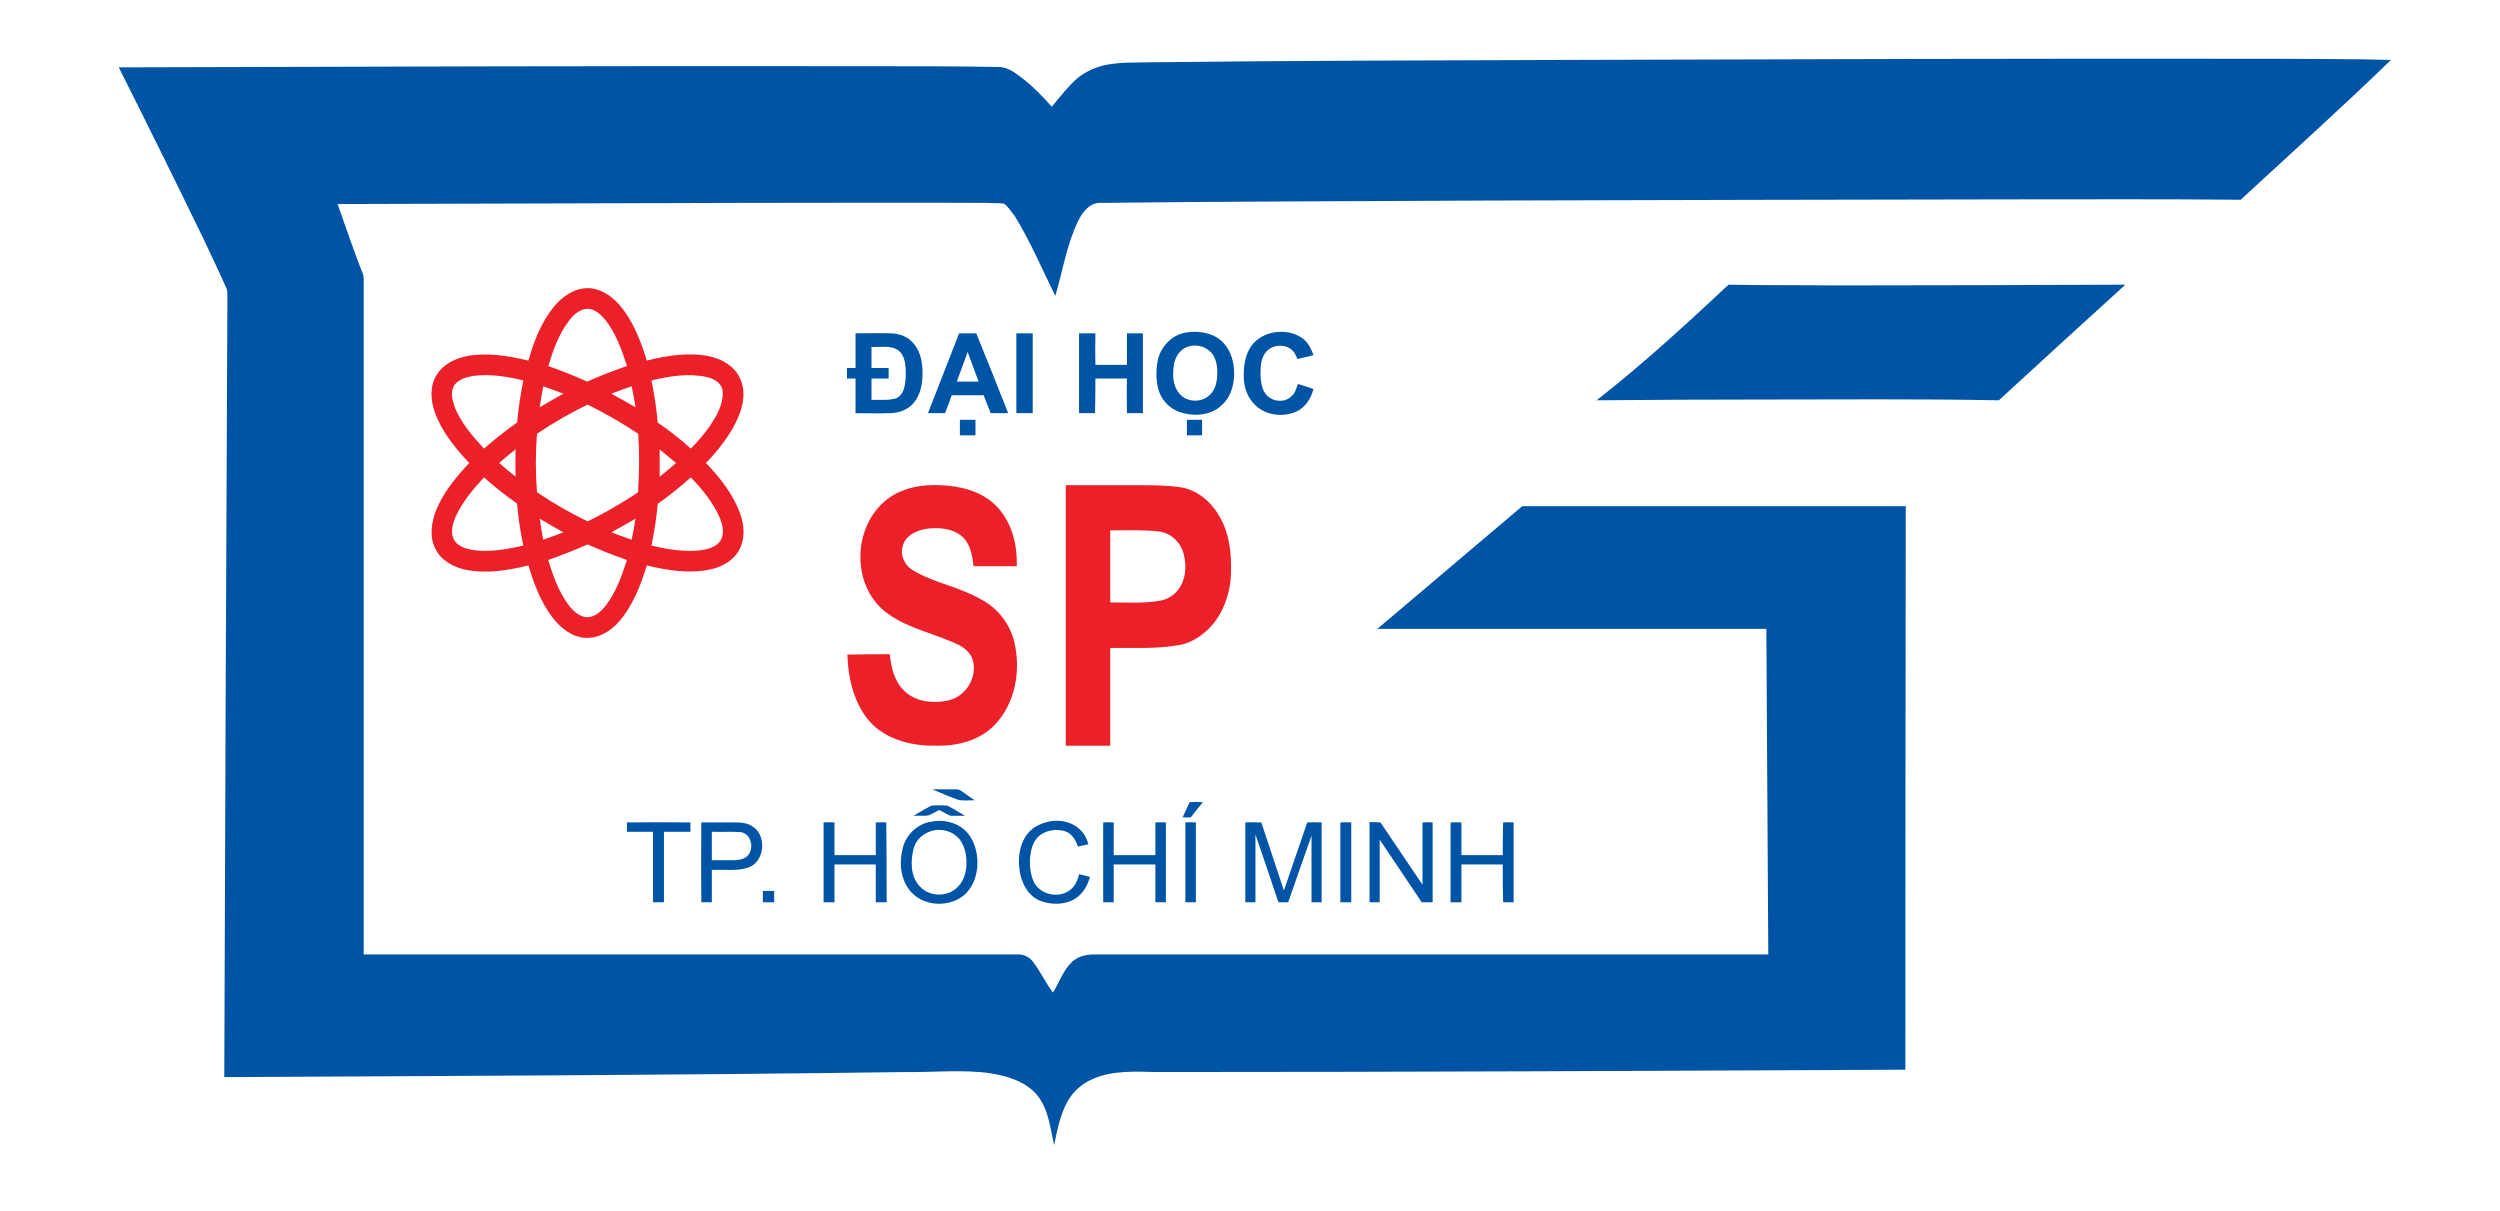 <svg version="1.2" xmlns="http://www.w3.org/2000/svg" viewBox="0 0 642 311" width="642" height="311">
	<title>Logo_Trường_Đại_học_Sư_phạm_Thành_phố_Hồ_Chí_Minh</title>
	<style>
		.s0 { fill: #0054a6 } 
		.s1 { fill: #ec2028 } 
	</style>
	<g id="surface1">
		<path class="s0" d="m399.3 15.4c62.1-0.2 124.2-0.4 186.2-0.3 9.5 0.1 19.1 0 28.5 0.3-12.6 12.2-25.7 24-38.6 35.9-19.7-0.2-39.5-0.1-59.2-0.1q-66.8 0.1-133.6 0.3c-33.3 0.2-66.6 0.2-99.8 0.6-2.9-0.2-4.9 2.4-6 4.8-2.9 6-3.9 12.7-5.8 19.1-3.4-6.9-6.4-14-10.4-20.5-0.9-1.1-1.6-2.4-2.8-3.2-1.4-0.2-2.9-0.1-4.3-0.2-20.7-0.1-41.3 0-62 0-34.9 0.1-69.8 0.2-104.8 0.3 2.1 6 4.2 12.1 6.5 18q0.2 0.5 0.2 1.1 0 86.8 0 173.6c56 0 111.9 0 167.9 0 1.7-0.1 3.3 0.8 4.2 2.2 1.8 2.4 3.1 5.2 4.9 7.6 1.6-2.6 2.6-5.7 4.9-7.9 1.5-1.4 3.6-1.9 5.7-1.9q86.5 0 173.1 0c-0.2-27.9-0.3-55.7-0.5-83.6q-49.9 0-99.9 0c12.4-10.5 24.8-21 37.2-31.5q49.2 0 98.5 0-0.1 72.4-0.1 144.7c-64 0.3-128 0.6-192.1 0.6-5.5-0.1-11.2-0.5-16.4 1.7-3.2 1.3-5.8 3.8-7.2 6.9-1.5 3.2-2.2 6.7-2.9 10.2-1-4.4-1.4-9.2-4.3-12.8-3-3.6-7.7-5-12.2-5.7-7.1-1-14.3-0.2-21.5-0.3-58.3 0.8-116.7 1-175.1 1.3 0.2-66.5 0.5-133 0.8-199.6-0.1-1 0.2-2.1-0.3-3.1-1.9-4.3-4-8.6-6-12.9-7.1-14.6-14.3-29.2-21.6-43.7 64.6-0.2 129.1-0.4 193.7-0.3 10.6 0 21.2 0 31.9 0.2 2.2-0.1 4.1 1.1 5.8 2.4 3.1 2.3 5.7 5 8.2 7.8 2.2-2.6 4.2-5.3 6.8-7.5 1.9-1.5 4.2-2.5 6.5-3.1 3.9-0.9 8-0.7 12-0.8 34.6-0.4 69.3-0.5 103.9-0.6z"/>
		<path class="s0" d="m443.9 73.1c9.1 0.2 18.2 0.1 27.3 0.2 24.9 0 49.8-0.1 74.6-0.2q-16.3 14.8-32.5 29.7c-20.5-0.4-40.9-0.2-61.3-0.2q-21 0-42 0.2c11.9-9.3 23-19.5 33.9-29.7z"/>
		<path class="s0" d="m304.5 85.4c3.1-0.5 6.6-0.1 9.1 2.1 2.1 1.8 3.1 4.6 3.3 7.4 0.2 3.1-0.5 6.6-2.9 8.9-2.6 2.7-6.7 3.2-10.1 2.3-2.8-0.6-5.2-2.7-6.2-5.4-0.9-2.6-0.9-5.4-0.4-8.1 0.7-3.5 3.6-6.6 7.2-7.2zm0.3 3.7c-2 0.8-3.2 2.9-3.4 5-0.3 2.4-0.2 5.1 1.5 7 1.9 2.3 5.8 2.4 7.9 0.2 1.5-1.5 1.8-3.7 1.8-5.7 0-1.9-0.4-4-1.8-5.3-1.6-1.6-4-1.9-6-1.2z"/>
		<path class="s0" d="m321.3 88.9c3-4.2 9.7-4.9 13.6-1.7 1.2 1.1 1.9 2.6 2.4 4q-2.1 0.5-4.1 1c-0.4-0.8-0.7-1.7-1.4-2.3-2-1.8-5.5-1.4-7 0.9-1.1 1.6-1.1 3.7-1.1 5.6 0.1 1.7 0.3 3.6 1.5 5 1.6 1.8 4.7 2.1 6.4 0.4 1-0.8 1.3-2.1 1.7-3.2q2 0.6 4 1.3c-0.6 2.3-2 4.7-4.4 5.8-3.4 1.5-7.9 1-10.6-1.7-1.9-1.8-2.8-4.4-2.9-6.9-0.1-2.9 0.3-5.9 1.9-8.2z"/>
		<path class="s0" d="m219.7 85.6c3.1 0 6.2-0.1 9.3 0 2.1 0.1 4.2 0.9 5.6 2.6 2 2.3 2.4 5.5 2.3 8.5-0.1 2.7-0.9 5.7-3 7.5-1.6 1.4-3.6 1.9-5.6 1.9-2.9 0.1-5.8 0-8.6 0q0-4.4 0-8.9-1.1 0-2.2 0 0-1.3 0-2.7 1.1 0 2.2 0 0-4.4 0-8.9zm4.1 3.5q0 2.7 0 5.4 2.2 0 4.4 0 0 1.4 0 2.7-2.2 0-4.4 0 0 2.7 0 5.5c2.1-0.1 4.3 0.2 6.3-0.4 2.1-0.9 2.4-3.6 2.5-5.6 0-2.3 0.1-5.2-2-6.8-2-1.3-4.5-0.7-6.8-0.8z"/>
		<path class="s0" d="m238.3 106.1q4-10.2 8-20.5 2.2 0 4.4 0c2.8 6.8 5.5 13.7 8.2 20.5q-2.2 0-4.5 0-0.9-2.3-1.8-4.6-4.1 0-8.2 0-0.8 2.3-1.7 4.6-2.2 0-4.4 0zm7.4-8.1q2.8 0 5.6 0-1.4-3.8-2.8-7.6-1.4 3.8-2.8 7.6z"/>
		<path class="s0" d="m261 85.6q2.1 0 4.2 0 0 10.3 0 20.5-2.1 0-4.2 0 0-10.2 0-20.5z"/>
		<path class="s0" d="m277.1 85.6q2.1 0 4.2 0-0.1 4 0 8.1 4 0 8.1 0 0-4.1 0-8.1 2 0 4.1 0 0 10.3 0 20.5-2.1 0-4.1 0-0.1-4.4 0-8.9-4.1 0-8.1 0 0 4.5-0.1 8.9-2 0-4.1 0 0-10.2 0-20.5z"/>
		<path class="s0" d="m246.5 107.8q2 0 4 0 0 2 0 4-2 0-4 0 0-2 0-4z"/>
		<path class="s0" d="m304.8 107.8q2 0 3.9 0 0 2 0 4-1.9 0-3.9 0 0-2 0-4z"/>
		<path class="s0" d="m239.4 202.7q3.1 0 6.3 0 0.5 0 1 0.3 1.8 1.3 3.6 2.5c-1.4 0-2.8 0.2-4.2-0.1-2.3-0.8-4.5-1.8-6.7-2.7z"/>
		<path class="s0" d="m305.5 206q1.7-0.1 3.4 0-1.6 1.9-3.1 3.9-1.1 0-2.1 0 0.9-2 1.8-3.9z"/>
		<path class="s0" d="m234.6 209.5c1.5-0.9 3-1.8 4.5-2.6q2.1-0.2 4.2 0c1.6 0.8 3 1.7 4.5 2.6-1.2 0-2.5 0-3.7 0-1-0.4-1.9-1-2.9-1.5-0.9 0.5-1.8 1-2.8 1.4-1.2 0.2-2.5 0-3.8 0.1z"/>
		<path class="s0" d="m239.2 211c2.9-0.6 6.2 0.1 8.5 2.1 2.2 2 3.2 5.1 3.3 8 0.1 3-0.8 6.1-2.9 8.3-3.7 3.6-10.3 3.6-13.9-0.1-2.9-3-3.4-7.5-2.4-11.4 0.8-3.5 3.8-6.4 7.4-6.9zm0.3 2.3c-2.2 0.6-4.1 2.1-4.8 4.3-0.9 3.3-1 7.4 1.5 10 2.4 2.7 6.8 2.8 9.4 0.5 1.5-1.3 2.3-3.2 2.5-5.1 0.3-2.6-0.1-5.4-1.7-7.5-1.6-2-4.5-2.8-6.9-2.2z"/>
		<path class="s0" d="m265.2 212.8c3.5-2.6 9-2.9 12.2 0.3 1.1 1 1.7 2.3 2.1 3.7q-1.3 0.3-2.7 0.6c-0.5-1.6-1.5-3.3-3.2-3.9-2.4-0.8-5.4-0.3-7.2 1.6-1.3 1.4-1.7 3.4-1.9 5.3-0.1 2.1 0.1 4.3 1.1 6.3 1.8 3.3 6.8 4.1 9.5 1.6 1.1-1 1.7-2.4 2-3.8q1.4 0.3 2.8 0.7c-0.6 2.2-1.8 4.3-3.8 5.6-2.6 1.6-6 1.6-8.8 0.6-3.3-1.2-5.1-4.8-5.5-8.1-0.5-3.7 0.3-8.1 3.4-10.5z"/>
		<path class="s0" d="m161 211.2q8.1-0.1 16.3 0 0 1.2 0 2.4-3.4 0-6.8 0 0 9.1 0 18.1-1.4 0-2.8 0 0-9 0-18.1-3.3 0-6.7 0 0-1.2 0-2.4z"/>
		<path class="s0" d="m180.1 211.2q4.2 0 8.5 0c1.7 0 3.5 0.1 4.9 1.2 3.5 2.5 2.8 9-1.4 10.4-3 1-6.2 0.4-9.3 0.6q0 4.1 0 8.3-1.4 0-2.7 0-0.1-10.3 0-20.5zm2.7 9.7q2.7 0 5.4 0c1.2 0 2.4-0.1 3.4-0.8 2.2-1.6 1.6-5.9-1.3-6.4-2.5-0.2-5 0-7.5-0.1q0 3.7 0 7.3z"/>
		<path class="s0" d="m211.5 211.2q1.4-0.1 2.8 0 0 4.2 0 8.4 5.3 0 10.6 0 0-4.2 0-8.4 1.4-0.1 2.7 0 0.1 10.2 0.1 20.5-1.4 0-2.8 0 0-4.8 0-9.7-5.3 0-10.6 0 0 4.9 0 9.7-1.4 0-2.8 0 0-10.3 0-20.5z"/>
		<path class="s0" d="m283.3 211.2q1.3-0.1 2.7 0 0 4.2 0 8.4 5.3 0 10.7 0 0-4.2 0-8.4 1.3-0.1 2.7 0 0 10.2 0 20.5-1.4 0-2.7 0 0-4.8 0-9.7-5.4 0-10.7 0 0 4.9 0 9.7-1.4 0-2.7 0 0-10.3 0-20.5z"/>
		<path class="s0" d="m304.4 211.2q1.3-0.1 2.7 0 0 10.2 0 20.5-1.4 0-2.7 0 0-10.3 0-20.5z"/>
		<path class="s0" d="m319.8 211.2q2-0.1 4.1 0c1.9 5.8 3.9 11.6 5.8 17.5 2-5.9 4-11.7 6-17.5q1.8-0.1 3.7 0 0 10.2 0 20.5-1.3 0-2.6 0 0-8.5 0-17.1-3 8.6-6 17.1-1.2 0-2.5 0-2.9-8.7-5.9-17.4 0 8.7 0 17.4-1.3 0-2.6 0 0-10.3 0-20.5z"/>
		<path class="s0" d="m344.2 211.2q1.4-0.1 2.8 0 0 10.2 0 20.5-1.4 0-2.8 0 0-10.3 0-20.5z"/>
		<path class="s0" d="m351.7 211.1q1.4 0 2.8 0.1 5.4 8 10.8 16 0-8 0-16 1.3-0.1 2.6 0 0 10.2 0 20.5-1.4 0-2.8 0-5.4-8-10.8-16.1 0 8.1 0 16.1-1.3 0-2.6 0c0-6.8 0-13.7 0-20.6z"/>
		<path class="s0" d="m372.5 211.2q1.4-0.1 2.8 0 0 4.2 0 8.4 5.3 0 10.6 0 0-4.2 0.1-8.4 1.3-0.1 2.7 0 0 10.2 0 20.5-1.4 0-2.7 0-0.1-4.8-0.1-9.7-5.3 0-10.6 0 0 4.9 0 9.7-1.4 0-2.8 0 0-10.3 0-20.5z"/>
		<path class="s0" d="m195.9 228.8q1.4 0 2.9 0 0 1.5 0 2.9-1.5 0-2.9 0 0-1.4 0-2.9z"/>
		<path class="s1" d="m142.3 78.7c2.1-2.5 5-4.6 8.4-4.7 3.2-0.1 6.1 1.8 8.2 4.1 3.6 4.1 5.6 9.3 7.2 14.5 5.2-1.3 10.8-2.2 16.1-1.1 3.2 0.7 6.4 2.5 7.8 5.6 1.6 3.3 0.9 7.1-0.5 10.2-1.9 4.4-5 8.2-8.2 11.6 3.6 3.8 7 8 8.8 13.1 1.1 3 1.3 6.7-0.5 9.6-1.7 2.8-4.9 4.3-8.1 4.8-5.1 0.9-10.4 0-15.4-1.2-1.6 5.2-3.6 10.3-7.1 14.4-2.2 2.5-5.3 4.4-8.7 4.2-3.5-0.2-6.4-2.6-8.4-5.2-3-3.9-4.8-8.7-6.2-13.4-5.3 1.3-10.8 2.2-16.2 1.1-3.1-0.7-6.3-2.4-7.7-5.4-1.6-3.1-1-6.8 0.2-9.9 1.9-4.6 5.1-8.5 8.5-12.1-3.6-3.8-7-8-8.8-12.9-1.1-3.1-1.4-6.8 0.4-9.7 1.7-2.8 4.9-4.3 8-4.9 5.2-0.9 10.5 0 15.6 1.2 1.4-5 3.3-9.9 6.6-13.9zm3.8 3.7c-2.6 3.4-4.1 7.6-5.3 11.6q5.1 1.8 10 4c3.3-1.5 6.7-2.8 10.2-4-1.3-4.1-2.8-8.3-5.5-11.8-1.2-1.4-2.8-3-4.8-2.9-2 0.2-3.5 1.6-4.6 3.1zm-24.3 14.1c-1.9 0.3-4 0.8-5.2 2.5-1 1.8-0.4 4 0.3 5.9 1.7 3.9 4.5 7.2 7.4 10.3q4.1-3.6 8.5-6.7 0.5-5.5 1.6-10.8c-4.1-1-8.4-1.7-12.6-1.2zm45.5 1.2q1.1 5.3 1.6 10.8 4.5 3.1 8.5 6.7c1.8-1.8 3.4-3.7 4.9-5.8 1.7-2.6 3.4-5.4 3.3-8.6 0-2.3-2.2-3.6-4.2-4-4.7-1-9.5-0.2-14.1 0.9zm-28.7 6.9q3-1.8 6.1-3.5-2.6-1-5.2-1.9-0.5 2.7-0.9 5.4zm18.4-3.5q3.1 1.7 6.2 3.5-0.4-2.7-1-5.4-2.6 0.9-5.2 1.9zm-6.1 2.8q-6.8 3.3-13 7.5-0.6 7.5 0 15c4.1 2.8 8.5 5.3 13 7.5 4.3-2.1 8.6-4.6 12.7-7.3 0.4-0.2 0.3-0.8 0.3-1.3 0.3-4.6 0.3-9.3 0-13.9q-6.3-4.2-13-7.5zm18.5 11.5q0 3.5 0 7 2.1-1.6 4.2-3.5-2.1-1.8-4.2-3.5zm-41.2 3.5q2 1.8 4.2 3.5-0.1-3.5 0-7-2.2 1.7-4.2 3.5zm-11.1 13.6c-0.8 1.8-1.5 4-0.6 5.9 0.8 1.8 2.8 2.4 4.6 2.8 4.4 0.7 9-0.1 13.3-1.1-0.7-3.2-1.2-6.4-1.5-9.6-0.1-0.5 0.1-1.1-0.4-1.4q-4.3-3-8.2-6.5c-2.8 3-5.5 6.2-7.2 9.9zm51.8-3.1q-0.5 5.4-1.6 10.7c4.2 1 8.5 1.7 12.7 1.2 1.9-0.3 3.9-0.8 5-2.4 1.1-1.8 0.6-4-0.1-5.8-1.7-4-4.5-7.4-7.5-10.5q-4 3.6-8.5 6.8zm-30.3 3.8q0.4 2.7 0.9 5.4 2.6-0.9 5.2-1.9-3.1-1.7-6.1-3.5zm18.4 3.5q2.6 1 5.2 1.9 0.6-2.7 1-5.4-3.1 1.8-6.2 3.5zm-16.2 7.1c1.2 4.1 2.7 8.2 5.3 11.7 1.2 1.5 2.9 3.1 5 3 2-0.2 3.5-1.7 4.7-3.3 2.5-3.4 3.9-7.4 5.2-11.4q-5.2-1.8-10.1-4-5 2.2-10.1 4z"/>
		<path class="s1" d="m227 128.9c3.9-3.5 9.5-4.6 14.6-4.3 5 0.2 10.2 1.5 13.9 5 4.2 4 5.8 10.1 5.6 15.8-3.7 0-7.4 0-11.1 0-0.3-2.9-0.9-6.2-3.4-8-2.5-1.8-5.8-2-8.7-1.6-2.6 0.4-5.5 1.8-6.1 4.5-0.7 2.4 0.6 5 2.7 6.2 5.4 3.2 11.8 4.2 17.2 7.3 4.4 2.2 7.7 6.4 8.8 11.2 1.7 7.3 0.2 15.7-5.1 21.2-3.9 4-9.6 5.4-14.9 5.3-5.9 0.1-12.2-1.3-16.5-5.5-4.6-4.7-6.2-11.6-6.4-17.9q5.4-0.1 10.9-0.1c0.3 3.2 1.1 6.6 3.3 9 3 3.3 7.9 3.8 12 2.8 4.4-1.1 7.4-6.2 5.9-10.6-0.9-2.5-3.5-3.7-5.8-4.6-6-2.5-12.7-3.9-17.6-8.4-7.5-7.1-7-20.5 0.7-27.3z"/>
		<path class="s1" d="m273.7 124.6q9.2 0 18.4 0c3.8 0 7.7 0 11.5 0.6 4.5 0.9 8 4.3 10 8.2 2.5 4.8 2.8 10.4 2.4 15.7-0.6 5.3-3 10.7-7.4 13.9-1.8 1.4-3.9 2.4-6.1 2.7-5.8 1-11.6 0.6-17.4 0.7q0 12.6 0 25.1-5.7 0-11.4 0 0-33.5 0-66.9zm11.4 11.6q0 9.3 0 18.5c4.2 0 8.4 0.3 12.6-0.4 1.9-0.3 3.7-1.3 4.9-2.9 1.9-2.5 2.2-6 1.4-9-0.7-3-3.2-5.5-6.3-5.9-4.2-0.5-8.4-0.3-12.6-0.3z"/>
	</g>
</svg>